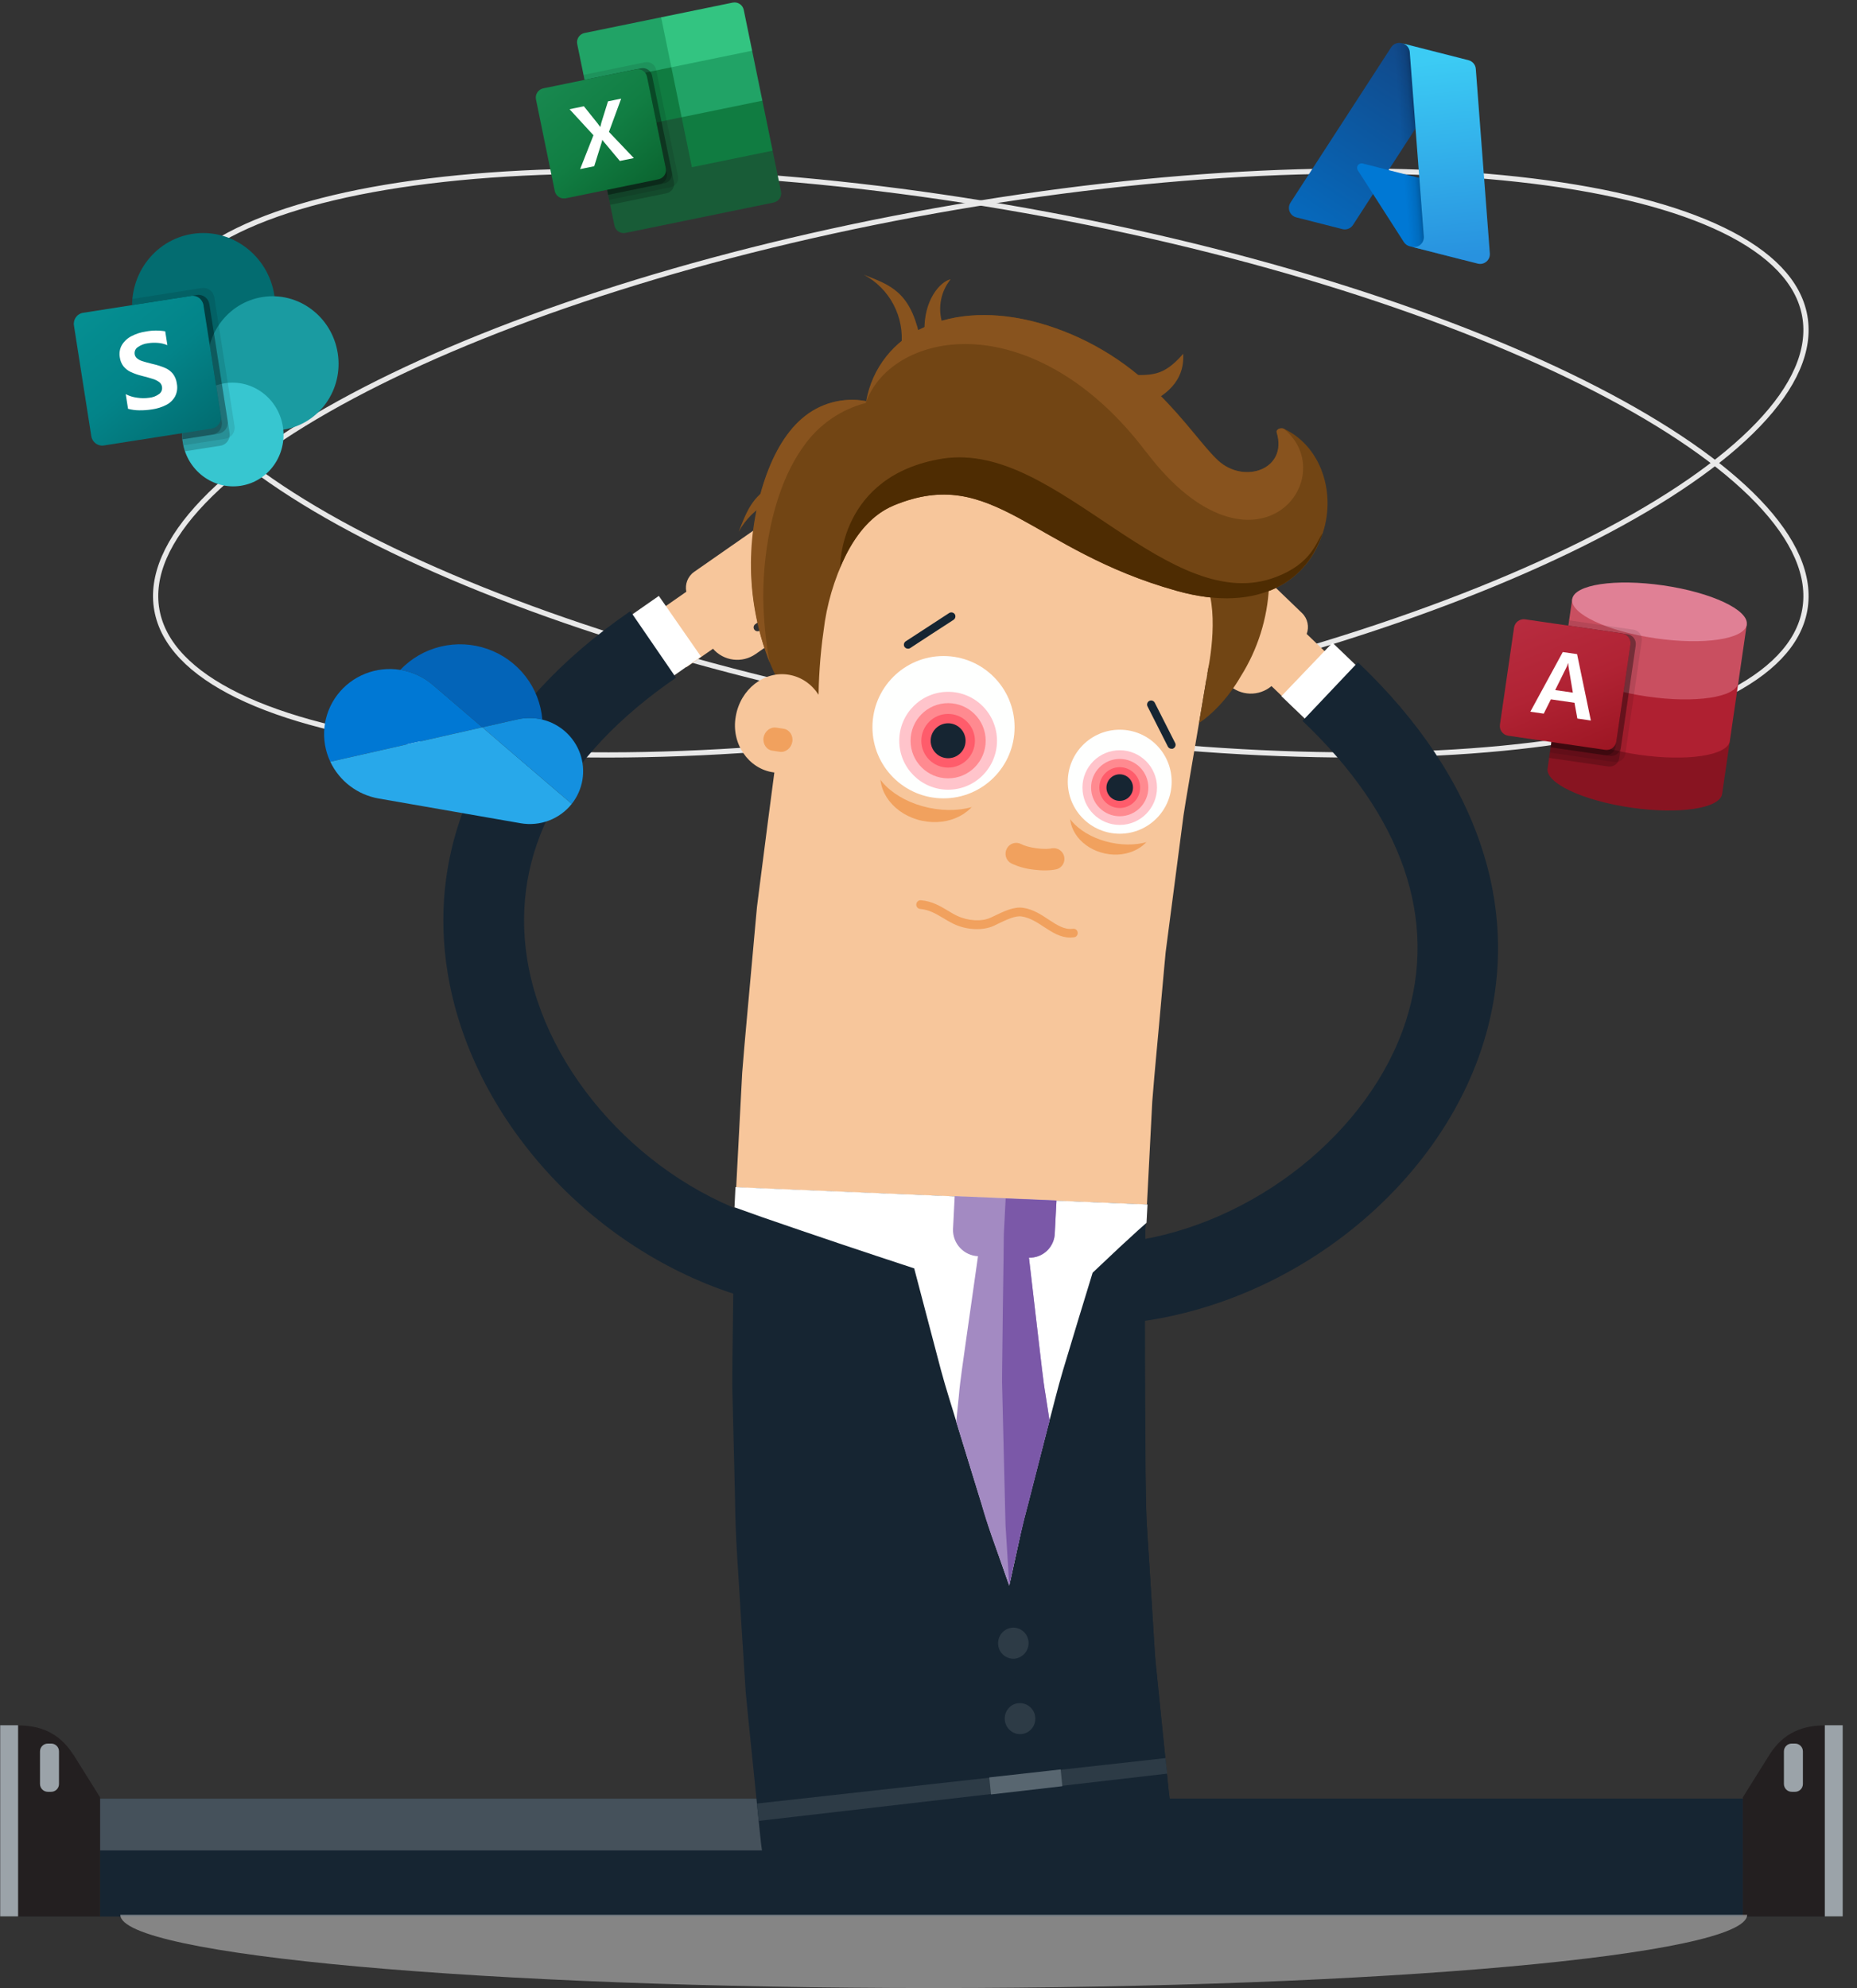 <svg width="355" height="380" viewBox="0 0 355 380" fill="none" xmlns="http://www.w3.org/2000/svg">
  <rect x="0" y="0" width="355" height="380" fill="#333333" stroke="none"/>
  <path d="M345.013 116.599C343.855 123.095 338.464 128.615 329.486 132.991C320.52 137.361 308.074 140.538 293.019 142.393C262.914 146.103 222.492 144.516 178.895 136.738C135.298 128.961 96.82 116.473 69.855 102.582C56.37 95.635 45.791 88.351 38.889 81.15C31.977 73.94 28.828 66.896 29.987 60.401C31.146 53.905 36.536 48.385 45.514 44.009C54.481 39.639 66.926 36.462 81.982 34.607C112.086 30.897 152.509 32.484 196.106 40.262C239.703 48.039 278.18 60.527 305.145 74.418C318.63 81.365 329.21 88.649 336.112 95.85C343.023 103.06 346.172 110.104 345.013 116.599Z" stroke="#E8E8E8"/>
  <path d="M29.987 116.599C31.146 123.095 36.536 128.615 45.514 132.991C54.481 137.361 66.926 140.538 81.982 142.393C112.086 146.103 152.509 144.516 196.106 136.738C239.703 128.961 278.18 116.473 305.145 102.582C318.63 95.635 329.21 88.351 336.112 81.15C343.023 73.94 346.172 66.896 345.014 60.401C343.855 53.905 338.464 48.385 329.486 44.009C320.52 39.639 308.074 36.462 293.019 34.607C262.914 30.897 222.492 32.484 178.895 40.262C135.298 48.039 96.82 60.527 69.855 74.418C56.37 81.365 45.791 88.649 38.889 95.85C31.977 103.06 28.828 110.104 29.987 116.599Z" stroke="#E8E8E8"/>
  <path d="M155.04 116.952C154.636 116.371 154.018 115.975 153.323 115.85C152.627 115.725 151.91 115.881 151.33 116.284L145.244 120.532C145.163 120.589 145.072 120.628 144.976 120.649C144.88 120.67 144.781 120.672 144.685 120.655C144.588 120.638 144.496 120.601 144.413 120.548C144.33 120.495 144.259 120.426 144.203 120.345C144.147 120.265 144.107 120.174 144.086 120.078C144.065 119.982 144.063 119.882 144.081 119.786C144.098 119.689 144.134 119.596 144.187 119.514C144.24 119.431 144.309 119.359 144.39 119.303L161.739 107.225C162.38 106.77 162.647 105.888 162.3 105.194C162.196 104.995 162.051 104.822 161.875 104.684C161.699 104.546 161.496 104.447 161.279 104.394C161.062 104.341 160.836 104.335 160.616 104.376C160.396 104.417 160.188 104.504 160.004 104.632L149.675 111.821C149.488 111.954 149.248 111.901 149.114 111.714C148.981 111.527 149.034 111.286 149.221 111.153L160.805 103.083C161.446 102.628 161.713 101.746 161.366 101.052C161.262 100.853 161.117 100.68 160.941 100.542C160.765 100.404 160.562 100.305 160.345 100.252C160.127 100.199 159.901 100.193 159.682 100.234C159.462 100.275 159.254 100.362 159.07 100.49L147.433 108.614C147.246 108.748 147.006 108.694 146.872 108.507C146.739 108.32 146.792 108.08 146.979 107.946L157.816 100.384C158.456 99.929 158.723 99.047 158.376 98.353C158.272 98.154 158.128 97.981 157.952 97.843C157.776 97.705 157.572 97.606 157.355 97.553C157.138 97.5 156.912 97.494 156.692 97.535C156.473 97.576 156.264 97.663 156.081 97.791L145.19 105.381C145.004 105.514 144.763 105.461 144.63 105.274C144.497 105.087 144.55 104.846 144.737 104.713L153.492 98.62C154.132 98.165 154.399 97.284 154.052 96.589C153.948 96.391 153.804 96.217 153.628 96.079C153.451 95.941 153.248 95.843 153.031 95.789C152.814 95.736 152.588 95.73 152.368 95.771C152.148 95.812 151.94 95.9 151.757 96.028L132.699 109.309C131.444 110.191 130.91 111.714 131.204 113.104L124.504 117.78L131.257 127.507L136.302 124.006C137.295 125.151 138.676 125.888 140.178 126.075C141.681 126.263 143.2 125.888 144.443 125.022L155.36 117.406L155.093 117.032L155.04 116.952Z" fill="#F7C69B"/>
  <path d="M125.946 113.905L134.007 125.503L128.828 129.137L120.768 117.513L125.946 113.905Z" fill="white"/>
  <path d="M141.908 247.813L146.339 233.035C123.33 226.114 104.166 205.136 100.749 183.144C97.626 163.022 107.475 144.503 129.229 129.538L120.501 116.818C93.889 135.096 81.451 159.494 85.508 185.522C89.859 213.501 113.027 239.101 141.881 247.813H141.908Z" fill="#162532"/>
  <path d="M225.506 121.307C225.749 121.052 226.04 120.847 226.362 120.704C226.685 120.561 227.032 120.484 227.384 120.477C227.737 120.469 228.087 120.532 228.415 120.66C228.744 120.789 229.043 120.982 229.296 121.227L234.635 126.358C234.928 126.652 235.409 126.625 235.676 126.358C235.811 126.218 235.887 126.031 235.887 125.837C235.887 125.642 235.811 125.455 235.676 125.316L220.435 110.645C219.874 110.084 219.741 109.202 220.221 108.561C220.353 108.381 220.522 108.231 220.716 108.121C220.91 108.012 221.125 107.944 221.347 107.924C221.57 107.904 221.793 107.931 222.004 108.004C222.215 108.077 222.408 108.194 222.57 108.347L231.645 117.085C231.805 117.246 232.072 117.246 232.232 117.085C232.307 117.006 232.349 116.901 232.349 116.791C232.349 116.682 232.307 116.577 232.232 116.497L222.036 106.69C221.476 106.129 221.342 105.247 221.823 104.606C221.955 104.426 222.123 104.276 222.318 104.166C222.512 104.057 222.727 103.99 222.949 103.969C223.171 103.949 223.395 103.976 223.606 104.049C223.816 104.122 224.009 104.239 224.171 104.392L234.394 114.226C234.555 114.386 234.821 114.386 234.982 114.226C235.057 114.146 235.099 114.041 235.099 113.932C235.099 113.823 235.057 113.717 234.982 113.638L225.453 104.472C224.892 103.911 224.759 103.029 225.239 102.388C225.371 102.208 225.54 102.058 225.734 101.948C225.928 101.839 226.143 101.772 226.365 101.751C226.588 101.731 226.811 101.758 227.022 101.831C227.233 101.904 227.426 102.021 227.588 102.174L237.144 111.367C237.304 111.527 237.571 111.527 237.731 111.367C237.806 111.287 237.848 111.182 237.848 111.073C237.848 110.963 237.806 110.858 237.731 110.779L230.044 103.376C229.483 102.815 229.35 101.933 229.83 101.292C229.962 101.112 230.131 100.963 230.325 100.853C230.519 100.743 230.734 100.676 230.956 100.656C231.179 100.635 231.402 100.663 231.613 100.736C231.824 100.808 232.017 100.925 232.179 101.078L248.915 117.192C250.009 118.261 250.303 119.838 249.796 121.174L255.694 126.839L247.5 135.39L243.069 131.141C241.911 132.116 240.433 132.627 238.921 132.578C237.409 132.529 235.968 131.922 234.875 130.874L225.293 121.655L225.613 121.334L225.506 121.307Z" fill="#F7C69B"/>
  <path d="M259.297 127.24L249.528 137.448L244.964 133.065L254.733 122.857L259.297 127.24Z" fill="white"/>
  <path d="M217.979 252.596L215.897 237.311C239.706 234.077 261.914 216.36 268.747 195.196C274.993 175.822 268.16 155.967 248.995 137.795L259.592 126.598C283.027 148.832 291.462 174.86 283.401 199.926C274.726 226.862 247.821 248.534 217.979 252.596ZM196.759 343.8H333.207V366.328H196.759V343.8Z" fill="#162532"/>
  <path d="M196.759 343.801H333.207V353.688H196.759V343.801Z" fill="#162532"/>
  <path d="M338.279 335.383L333.181 343.533V366.328H348.849V329.798C344.872 329.798 341.028 331.027 338.279 335.383Z" fill="#231F20"/>
  <path d="M348.849 329.771H352.265V366.301H348.849V329.771Z" fill="#9BA3A9"/>
  <path d="M341.028 334.768V340.995C341.028 341.821 341.698 342.491 342.523 342.491H343.164C343.989 342.491 344.658 341.821 344.658 340.995V334.768C344.658 333.942 343.989 333.272 343.164 333.272H342.523C341.698 333.272 341.028 333.942 341.028 334.768Z" fill="#9BA3A9"/>
  <path d="M19.099 343.801H215.897V366.328H19.099V343.801Z" fill="#162532"/>
  <path d="M19.099 343.801H215.897V353.688H19.099V343.801Z" fill="#45515B"/>
  <path d="M14.027 335.383L19.125 343.533V366.328H3.431V329.798C7.408 329.798 11.251 331.027 14.001 335.383H14.027Z" fill="#231F20"/>
  <path d="M0.041 329.771H3.458V366.301H0.041V329.771Z" fill="#9BA3A9"/>
  <path d="M7.648 334.768L7.648 340.995C7.648 341.821 8.317 342.491 9.143 342.491H9.783C10.609 342.491 11.278 341.821 11.278 340.995V334.768C11.278 333.942 10.609 333.272 9.783 333.272H9.143C8.317 333.272 7.648 333.942 7.648 334.768Z" fill="#9BA3A9"/>
  <path d="M235.675 105.514C235.996 104.008 235.996 102.451 235.675 100.945C235.272 98.698 234.225 96.617 232.661 94.956C231.097 93.296 229.084 92.126 226.867 91.592L173.324 78.551C171.795 78.191 170.209 78.152 168.666 78.438C167.122 78.723 165.654 79.326 164.355 80.208C163.047 81.09 161.846 82.212 160.912 83.548C159.977 84.949 159.324 86.52 158.99 88.171L154.452 109.63C153.732 112.836 153.171 116.364 152.531 120.078L150.555 131.756C149.888 135.818 149.114 139.987 148.474 144.262C147.332 152.9 146.211 161.54 145.11 170.183L144.71 173.363L144.416 176.543L143.856 182.77C143.135 190.947 142.388 198.563 141.881 205.11L140.733 226.969L219.26 230.256L220.274 210.588C220.728 204.682 221.422 197.841 222.063 190.466L222.57 184.854L222.837 181.995L223.21 179.135L224.732 167.484L226.253 155.833C226.84 152.012 227.534 148.244 228.122 144.61L229.91 134.108C230.471 130.767 230.951 127.614 231.618 124.728L235.675 105.488V105.514Z" fill="#F7C69B"/>
  <path d="M140.733 226.996L140.466 232.126C140.279 235.387 140.306 240.063 140.199 245.648C140.146 251.26 140.013 257.78 139.986 264.782L140.52 286.721C140.573 294.203 141.24 301.659 141.614 308.66L142.255 318.735L142.548 323.411L142.975 327.767L144.87 346.393L144.924 346.954L145.324 350.829C145.431 351.791 145.511 352.779 145.644 353.501L145.805 354.703C146.792 361.678 152.825 366.648 159.204 365.713L213.762 357.937C216.798 357.53 219.552 355.942 221.426 353.515C223.3 351.089 224.142 348.021 223.771 344.976L223.611 343.907C223.504 343.266 223.424 342.384 223.344 341.529L222.997 338.055L222.944 337.547L221.235 320.872L220.835 316.971L220.568 312.775L220.008 303.716C219.661 297.437 219.047 290.756 219.02 284.022L218.54 264.301L218.753 247.091C218.86 242.041 218.807 237.845 218.967 234.906L219.207 230.283L140.68 226.996H140.733Z" fill="#162532"/>
  <path d="M223.771 344.976C223.771 344.976 223.477 343.213 223.184 340.086C222.439 332.899 221.709 325.711 220.995 318.521C220.675 315.448 220.568 312.188 220.328 308.847L219.687 298.479L219.34 293.161L219.18 290.489L219.1 287.79C218.913 280.601 218.806 238.379 218.94 235.253L219.207 230.309L192.248 229.187L191.981 234.318C191.821 237.578 191.848 242.254 191.741 247.839L191.607 256.872C191.607 260.078 191.447 263.472 191.607 266.946L192.141 288.859L192.221 291.665L192.408 294.444L192.755 299.975L193.422 310.745C193.663 314.245 193.796 317.612 194.116 320.792L195.024 329.771L196.385 343.213C196.679 346.473 196.972 348.317 196.972 348.317C197.409 351.417 196.61 354.566 194.747 357.081C192.884 359.596 190.107 361.276 187.016 361.758L213.735 357.964C216.771 357.557 219.525 355.968 221.399 353.542C223.273 351.116 224.115 348.047 223.744 345.003L223.771 344.976ZM173.724 123.98C173.574 124.008 173.419 123.993 173.277 123.936C173.135 123.88 173.012 123.783 172.923 123.659C172.811 123.489 172.77 123.281 172.81 123.081C172.85 122.88 172.968 122.704 173.137 122.59L181.464 117.165C181.64 117.062 181.848 117.03 182.046 117.075C182.244 117.119 182.418 117.238 182.532 117.406C182.635 117.581 182.667 117.789 182.623 117.988C182.578 118.186 182.46 118.36 182.292 118.475L178.128 121.174L173.964 123.899L173.697 124.006L173.724 123.98ZM224.091 143.113C223.929 143.144 223.76 143.121 223.612 143.049C223.463 142.977 223.341 142.859 223.264 142.712L219.367 135.016C219.321 134.925 219.294 134.826 219.287 134.724C219.28 134.622 219.292 134.52 219.325 134.423C219.357 134.326 219.408 134.237 219.475 134.16C219.541 134.083 219.623 134.02 219.714 133.974C219.805 133.928 219.904 133.901 220.006 133.894C220.107 133.887 220.209 133.9 220.306 133.932C220.403 133.964 220.492 134.015 220.569 134.082C220.646 134.149 220.709 134.23 220.755 134.321L224.652 142.017C224.839 142.392 224.705 142.846 224.305 143.06L224.091 143.14V143.113Z" fill="#162532"/>
  <path d="M140.599 226.889L140.413 230.764L145.724 232.661C155.378 236.001 165.058 239.261 174.765 242.441L177.301 252.088L179.89 261.922C180.851 265.503 182.105 269.298 183.226 273.092L186.643 284.182L188.217 289.259L188.938 291.611L189.686 293.802L192.942 303.075L195.024 293.562L195.504 291.344L196.118 288.966L197.426 283.862L200.282 272.825C201.296 269.084 202.177 265.369 203.218 261.895L206.074 252.436L208.877 243.27L213.975 238.46L217.525 235.199L219.18 233.73L219.367 230.229L140.599 226.915V226.889Z" fill="white"/>
  <path d="M193.903 317.051C195.504 316.917 196.732 315.501 196.626 313.871C196.519 312.241 195.131 311.012 193.529 311.119C191.928 311.226 190.7 312.669 190.807 314.299C190.855 315.074 191.208 315.799 191.788 316.314C192.368 316.83 193.128 317.095 193.903 317.051ZM194.704 325.549C193.102 325.682 191.928 327.152 192.088 328.782C192.248 330.412 193.689 331.615 195.291 331.455C196.892 331.294 198.067 329.851 197.907 328.221C197.832 327.443 197.454 326.726 196.854 326.225C196.254 325.725 195.482 325.482 194.704 325.549Z" fill="#2D3B46"/>
  <path d="M242.589 112.168C243.07 103.59 237.785 100.223 233.354 100.33C228.923 100.437 225.346 104.125 229.35 109.282C233.327 114.386 231.459 125.423 230.898 128.202L229.217 138.196C231.539 136.673 234.662 133.653 237.197 129.271C240.433 124.129 242.29 118.238 242.589 112.168Z" fill="#714514"/>
  <path d="M156.508 139.425C151.597 135.951 148.074 130.046 145.938 123.178C144.854 119.636 144.138 115.991 143.803 112.302C143.483 108.561 143.669 104.793 144.123 101.158C145.057 93.89 147.326 87.183 150.903 82.586C152.551 80.309 154.809 78.546 157.417 77.5C160.024 76.455 162.874 76.171 165.637 76.68C166.838 70.107 170.975 65.136 176.847 62.491C182.719 59.819 190.353 59.444 198.601 61.716C207.248 64.142 215.114 68.785 221.422 75.184C226.734 80.422 230.151 85.499 232.9 88.038C237.891 92.607 246.246 89.721 244.11 82.666C243.924 82.052 244.884 81.678 245.498 81.972C253.212 85.686 255.668 95.573 252.331 103.323C251.521 105.402 250.306 107.3 248.757 108.905C247.209 110.511 245.357 111.792 243.31 112.676C238.772 114.627 232.686 115.108 224.919 112.916C211.093 109.042 202.365 103.083 194.704 98.967C187.043 94.879 180.477 92.607 170.815 96.642C166.838 98.299 163.875 101.827 161.686 106.156C159.464 110.69 158.029 115.569 157.442 120.586C156.001 130.5 156.562 139.425 156.562 139.425H156.508Z" fill="#724514"/>
  <path d="M157.842 139.639C156.908 144.69 152.611 148.297 147.833 147.629C143.109 146.961 139.719 142.151 140.653 136.94C141.534 131.729 146.098 128.175 150.822 128.977C155.547 129.778 158.697 134.562 157.842 139.639Z" fill="#F7C69B"/>
  <path d="M149.088 143.701L147.646 143.487C146.525 143.327 145.778 142.178 145.965 140.975C146.178 139.773 147.246 138.918 148.367 139.078L149.808 139.292C150.929 139.479 151.677 140.601 151.463 141.804C151.25 143.006 150.182 143.861 149.061 143.701H149.088ZM197.613 166.228C196.122 166.077 194.669 165.67 193.316 165.026C192.833 164.765 192.472 164.324 192.312 163.799C192.152 163.273 192.206 162.706 192.462 162.22C192.583 161.98 192.751 161.767 192.955 161.592C193.16 161.418 193.396 161.286 193.652 161.204C193.908 161.122 194.177 161.091 194.445 161.114C194.713 161.137 194.973 161.213 195.211 161.338C195.691 161.605 196.732 161.953 198.12 162.14C199.535 162.327 200.603 162.273 201.136 162.14C201.65 162.065 202.173 162.189 202.6 162.484C203.027 162.78 203.326 163.227 203.437 163.734C203.549 164.242 203.464 164.773 203.201 165.22C202.938 165.668 202.515 166 202.017 166.148C200.843 166.415 199.268 166.442 197.56 166.228H197.613Z" fill="#F1A15E"/>
  <path d="M170.761 96.642C180.424 92.634 186.99 94.879 194.65 98.967C202.311 103.083 211.012 109.042 224.865 112.916C233.086 115.241 239.439 114.573 244.057 112.302C246.352 111.179 248.221 109.63 249.662 107.839C251.103 106.049 252.091 104.018 252.838 101.907C251.61 103.564 250.81 107.652 243.977 110.271C233.967 114.146 223.557 108.026 212.934 100.945C207.623 97.417 202.204 93.649 196.812 91.004C191.421 88.358 185.895 86.782 180.183 87.663C170.227 89.267 165.316 94.504 162.914 99.315C160.512 104.125 160.618 108.454 160.618 108.454C162.86 103.083 166.117 98.593 170.788 96.642H170.761Z" fill="#4E2C02"/>
  <path d="M219.073 86.327C224.358 93.329 229.403 96.963 233.78 98.486C238.158 100.009 241.841 99.395 244.511 97.711C249.849 94.317 251.05 86.568 245.445 81.972C244.831 81.678 243.87 82.052 244.057 82.666C246.192 89.721 237.864 92.607 232.846 88.038C230.097 85.499 226.68 80.422 221.369 75.184C215.061 68.785 207.195 64.142 198.547 61.716C190.3 59.444 182.692 59.819 176.794 62.491C173.895 63.739 171.353 65.689 169.396 68.166C167.439 70.644 166.128 73.57 165.583 76.68C163.412 76.257 161.172 76.34 159.038 76.924C156.903 77.508 154.933 78.577 153.278 80.048C149.942 82.907 147.566 87.343 145.911 92.527C142.395 103.706 142.829 115.755 147.139 126.652C146.373 122.544 145.962 118.378 145.911 114.199C145.894 109.096 146.486 104.01 147.673 99.047C148.901 93.997 150.823 89.16 153.652 85.258C156.503 81.196 160.703 78.279 165.503 77.028C167.985 69.92 176.313 65.11 186.509 65.831C196.706 66.526 208.77 72.725 219.047 86.327H219.073Z" fill="#88531E"/>
  <path d="M223.13 339.017L145.057 348.049L144.71 344.736L222.81 336.051L223.13 339.017Z" fill="#2D3B46"/>
  <path d="M203.085 341.422L189.445 342.999L189.125 339.739L202.764 338.215L203.085 341.422Z" fill="#586670"/>
  <path d="M201.964 229.454L182.506 228.626L182.185 234.986C182.156 236.296 182.639 237.566 183.532 238.524C184.424 239.483 185.656 240.054 186.963 240.116L184.721 255.883C184.187 259.838 183.547 263.793 183.306 266.786L182.799 271.756L187.63 287.496C188.752 291.558 190.193 295.299 191.207 298.185L192.915 303.022L194.01 298.051C194.677 295.058 195.531 291.103 196.626 287.175L200.629 271.489L199.882 266.652C199.375 263.739 199.001 259.865 198.521 255.99L196.706 240.41C197.341 240.428 197.974 240.32 198.567 240.091C199.16 239.862 199.702 239.518 200.161 239.078C200.62 238.638 200.988 238.111 201.242 237.528C201.497 236.945 201.633 236.317 201.644 235.681L201.964 229.508V229.454Z" fill="#A38AC2"/>
  <path d="M200.629 271.462L199.882 266.625C199.375 263.713 199.001 259.838 198.521 255.963L196.706 240.384C197.341 240.401 197.974 240.293 198.567 240.064C199.16 239.835 199.702 239.491 200.161 239.051C200.62 238.611 200.988 238.084 201.242 237.501C201.497 236.918 201.633 236.29 201.644 235.654L201.964 229.481L192.248 229.08L192.088 232.26L191.901 235.894L191.848 240.624C191.753 246.797 191.673 252.97 191.608 259.143C191.608 261.414 191.501 263.739 191.608 266.037L192.221 291.477L192.942 303.022L194.036 298.051C194.704 295.058 195.558 291.103 196.626 287.175L200.656 271.489L200.629 271.462Z" fill="#7B58A8"/>
  <path d="M214.669 71.603C220.221 71.79 222.303 72.058 226.2 67.621C226.253 69.652 226.2 73.928 219.66 77.028M176.74 63.373C176.527 57.413 179.73 53.806 181.731 53.378C180.718 54.635 180.059 56.141 179.825 57.739C179.59 59.337 179.788 60.968 180.397 62.464M172.309 66.125C172.611 63.402 172.091 60.65 170.816 58.226C169.541 55.801 167.569 53.815 165.156 52.523C170.121 54.447 173.857 55.73 175.726 63.88M147.726 92.768C143.776 94.852 142.681 97.898 141.213 101.639C142.527 99.242 144.512 97.282 146.925 96.001L147.726 95.627V92.768Z" fill="#88531E"/>
  <path d="M204.58 179.215C202.685 179.215 201.11 178.173 199.589 177.185C198.281 176.329 196.919 175.421 195.345 175.18C194.117 174.967 192.435 175.795 190.78 176.57L190.033 176.944C187.898 177.933 184.775 177.799 182.239 176.57C181.545 176.223 180.904 175.848 180.29 175.474C178.929 174.673 177.675 173.898 175.913 173.737C175.459 173.711 175.112 173.283 175.166 172.829C175.219 172.374 175.619 172.027 176.073 172.081C178.208 172.268 179.703 173.176 181.145 174.031C181.732 174.379 182.319 174.753 182.96 175.047C185.042 176.035 187.657 176.196 189.339 175.421L190.086 175.073C191.955 174.165 193.876 173.256 195.611 173.524C197.533 173.817 199.108 174.86 200.496 175.795C202.098 176.837 203.486 177.746 205.087 177.532C205.194 177.513 205.304 177.516 205.41 177.541C205.516 177.566 205.616 177.613 205.704 177.678C205.791 177.743 205.864 177.825 205.919 177.92C205.974 178.014 206.008 178.118 206.021 178.227C206.075 178.681 205.781 179.109 205.327 179.162L204.607 179.215H204.58Z" fill="#F1A15E"/>
  <path d="M187.445 151.014C188.37 146.655 184.866 142.215 179.617 141.098C174.368 139.981 169.363 142.61 168.438 146.97C167.512 151.329 171.017 155.769 176.265 156.886C181.514 158.003 186.519 155.374 187.445 151.014Z" fill="#F1A15E"/>
  <path d="M191.572 149.129C192.498 144.77 187.731 140.061 180.925 138.613C174.119 137.165 167.852 139.525 166.926 143.884C166 148.244 170.767 152.952 177.573 154.401C184.379 155.849 190.647 153.489 191.572 149.129Z" fill="#F7C69B"/>
  <path d="M220.604 158.196C221.382 154.529 218.448 150.798 214.05 149.862C209.652 148.926 205.456 151.14 204.678 154.807C203.899 158.473 206.833 162.205 211.231 163.14C215.629 164.076 219.825 161.863 220.604 158.196Z" fill="#F1A15E"/>
  <path d="M224.126 156.628C224.904 152.961 220.895 149.001 215.171 147.783C209.446 146.565 204.174 148.55 203.396 152.217C202.617 155.883 206.627 159.843 212.351 161.062C218.076 162.28 223.348 160.295 224.126 156.628Z" fill="#F7C69B"/>
  <path d="M214.055 159.36C219.539 159.36 223.985 154.91 223.985 149.42C223.985 143.929 219.539 139.479 214.055 139.479C208.571 139.479 204.126 143.929 204.126 149.42C204.126 154.91 208.571 159.36 214.055 159.36Z" fill="#FEFFFE"/>
  <path d="M180.37 152.6C187.874 152.6 193.956 146.51 193.956 138.998C193.956 131.486 187.874 125.396 180.37 125.396C172.867 125.396 166.784 131.486 166.784 138.998C166.784 146.51 172.867 152.6 180.37 152.6Z" fill="#FEFFFE"/>
  <path d="M214.055 157.677C217.991 157.677 221.182 154.483 221.182 150.542C221.182 146.601 217.991 143.407 214.055 143.407C210.119 143.407 206.929 146.601 206.929 150.542C206.929 154.483 210.119 157.677 214.055 157.677Z" fill="#FFC4CB"/>
  <path d="M214.056 156.02C217.078 156.02 219.528 153.567 219.528 150.542C219.528 147.516 217.078 145.064 214.056 145.064C211.034 145.064 208.584 147.516 208.584 150.542C208.584 153.567 211.034 156.02 214.056 156.02Z" fill="#FF8A90"/>
  <path d="M214.055 154.444C216.207 154.444 217.952 152.697 217.952 150.542C217.952 148.387 216.207 146.641 214.055 146.641C211.903 146.641 210.158 148.387 210.158 150.542C210.158 152.697 211.903 154.444 214.055 154.444Z" fill="#FF5C6B"/>
  <path d="M214.055 153.081C215.456 153.081 216.591 151.944 216.591 150.542C216.591 149.14 215.456 148.003 214.055 148.003C212.655 148.003 211.52 149.14 211.52 150.542C211.52 151.944 212.655 153.081 214.055 153.081Z" fill="#162532"/>
  <path d="M181.251 150.943C186.411 150.943 190.593 146.755 190.593 141.59C190.593 136.424 186.411 132.237 181.251 132.237C176.092 132.237 171.909 136.424 171.909 141.59C171.909 146.755 176.092 150.943 181.251 150.943Z" fill="#FFC4CB"/>
  <path d="M181.251 148.778C185.217 148.778 188.431 145.56 188.431 141.59C188.431 137.62 185.217 134.401 181.251 134.401C177.286 134.401 174.071 137.62 174.071 141.59C174.071 145.56 177.286 148.778 181.251 148.778Z" fill="#FF8A90"/>
  <path d="M181.251 146.721C184.082 146.721 186.376 144.424 186.376 141.59C186.376 138.756 184.082 136.459 181.251 136.459C178.421 136.459 176.126 138.756 176.126 141.59C176.126 144.424 178.421 146.721 181.251 146.721Z" fill="#FF5C6B"/>
  <path d="M181.251 144.93C183.094 144.93 184.587 143.435 184.587 141.59C184.587 139.745 183.094 138.25 181.251 138.25C179.408 138.25 177.915 139.745 177.915 141.59C177.915 143.435 179.408 144.93 181.251 144.93Z" fill="#162532"/>
  <path d="M267.966 8.255L279.298 11.143L258.649 43.002C258.437 43.329 258.127 43.581 257.764 43.724C257.401 43.866 257.002 43.891 256.624 43.794L247.804 41.546C247.518 41.473 247.253 41.333 247.031 41.137C246.81 40.942 246.638 40.696 246.53 40.421C246.423 40.146 246.382 39.849 246.412 39.555C246.441 39.261 246.541 38.978 246.702 38.73L265.94 9.047C266.152 8.72 266.462 8.467 266.825 8.325C267.189 8.183 267.587 8.158 267.966 8.255Z" fill="url(#paint0_linear_694_5549)"/>
  <path d="M278.474 35.832L260.504 31.251C260.337 31.209 260.16 31.217 259.998 31.276C259.836 31.334 259.696 31.441 259.595 31.581C259.494 31.72 259.437 31.887 259.433 32.06C259.428 32.232 259.475 32.402 259.568 32.547L268.369 46.268C268.625 46.668 269.023 46.955 269.483 47.072L279.659 49.666L278.474 35.832Z" fill="#0078D4"/>
  <path d="M267.966 8.255C267.584 8.156 267.181 8.182 266.815 8.329C266.448 8.476 266.139 8.736 265.931 9.071L246.723 38.704C246.556 38.951 246.451 39.236 246.417 39.532C246.383 39.829 246.421 40.129 246.527 40.408C246.634 40.687 246.806 40.937 247.029 41.135C247.253 41.333 247.52 41.475 247.81 41.548L256.857 43.854C257.209 43.88 257.562 43.811 257.879 43.656C258.197 43.501 258.467 43.264 258.663 42.97L262.485 37.095L268.426 46.352C268.684 46.706 269.056 46.96 269.479 47.071L279.617 49.655L278.409 35.816L265.447 32.515L279.34 11.154L267.966 8.255Z" fill="url(#paint1_linear_694_5549)"/>
  <path d="M282.127 13.172C282.098 12.783 281.947 12.414 281.697 12.115C281.446 11.817 281.108 11.605 280.731 11.508L268.101 8.289C268.478 8.385 268.816 8.598 269.067 8.896C269.317 9.194 269.468 9.564 269.497 9.952L272.18 45.224C272.203 45.518 272.154 45.814 272.04 46.087C271.925 46.359 271.747 46.601 271.521 46.791C271.295 46.981 271.026 47.114 270.738 47.18C270.45 47.246 270.15 47.242 269.863 47.169L282.494 50.389C282.78 50.462 283.08 50.465 283.368 50.4C283.657 50.334 283.925 50.2 284.151 50.01C284.378 49.82 284.555 49.578 284.67 49.306C284.785 49.033 284.833 48.738 284.81 48.443L282.127 13.172Z" fill="url(#paint2_linear_694_5549)"/>
  <path opacity="0.5" fill-rule="evenodd" clip-rule="evenodd" d="M23 366C23 373.732 92.62 380 178.5 380C264.38 380 334 373.732 334 366H23Z" fill="#D9D9D9"/>
  <path d="M297.319 136.775L295.848 146.888C295.442 149.68 302.583 153.031 311.799 154.371C321.014 155.712 328.814 154.534 329.22 151.742L330.691 141.629L297.319 136.775Z" fill="#881421"/>
  <path d="M298.938 125.651L297.319 136.775C296.913 139.567 304.054 142.918 313.27 144.259C322.485 145.599 330.285 144.422 330.691 141.629L332.309 130.506L298.938 125.651Z" fill="#AF2031"/>
  <path d="M300.555 114.527L298.937 125.651C298.53 128.443 305.671 131.794 314.887 133.135C324.103 134.475 331.902 133.298 332.308 130.505L333.926 119.382L300.555 114.527Z" fill="#C94F60"/>
  <path d="M316.505 122.011C325.72 123.351 333.52 122.174 333.926 119.382C334.332 116.589 327.191 113.239 317.976 111.898C308.761 110.558 300.961 111.735 300.555 114.527C300.148 117.32 307.29 120.67 316.505 122.011Z" fill="#E08095"/>
  <path opacity="0.1" d="M312.271 120.362L299.967 118.572L296.289 143.854L308.593 145.644C309.616 145.789 310.565 145.082 310.717 144.06L313.855 122.485C314 121.463 313.293 120.514 312.271 120.362Z" fill="black"/>
  <path opacity="0.2" d="M311.112 121.226L299.819 119.583L296.142 144.865L307.435 146.508C308.458 146.653 309.406 145.946 309.558 144.924L312.696 123.349C312.842 122.327 312.134 121.378 311.112 121.226Z" fill="black"/>
  <path opacity="0.2" d="M311.112 121.226L299.819 119.583L296.436 142.843L307.729 144.485C308.752 144.631 309.7 143.923 309.852 142.901L312.696 123.349C312.842 122.327 312.134 121.378 311.112 121.226Z" fill="black"/>
  <path opacity="0.2" d="M310.101 121.079L299.819 119.583L296.436 142.843L306.718 144.338C307.74 144.483 308.689 143.776 308.841 142.754L311.685 123.202C311.83 122.179 311.123 121.231 310.101 121.079Z" fill="black"/>
  <path d="M291.561 118.382L310.101 121.079C311.125 121.228 311.834 122.179 311.685 123.202L308.988 141.743C308.839 142.767 307.889 143.476 306.865 143.327L288.325 140.63C287.301 140.481 286.592 139.53 286.741 138.507L289.437 119.966C289.586 118.942 290.537 118.233 291.561 118.382Z" fill="url(#paint3_linear_694_5549)"/>
  <path d="M298.756 124.635L301.487 125.032L304.121 137.721L301.542 137.346L300.993 134.331L296.48 133.675L295.112 136.411L292.55 136.038L298.756 124.635ZM300.683 132.39L299.915 127.825C299.846 127.488 299.808 127.146 299.801 126.803L299.75 126.796C299.648 127.133 299.515 127.459 299.351 127.771L297.305 131.901L300.683 132.39Z" fill="white"/>
  <g clip-path="url(#clip0_694_5549)">
    <path d="M130.11 21.456L113.121 21.955L117.465 43.131C117.663 44.098 118.616 44.719 119.593 44.519L147.894 38.713C148.87 38.512 149.501 37.566 149.303 36.599L147.702 28.797L130.11 21.456Z" fill="#185C37"/>
    <path d="M126.386 3.306L111.753 6.308C110.777 6.508 110.146 7.455 110.344 8.422L111.945 16.224L130.306 22.411L139.577 23.496L145.743 19.244L143.783 9.692L126.386 3.306Z" fill="#21A366"/>
    <path d="M111.945 16.224L128.346 12.859L130.306 22.411L113.905 25.776L111.945 16.224Z" fill="#107C41"/>
    <path opacity="0.1" d="M123.291 11.905L111.553 14.313L116.452 38.195L128.191 35.786C129.166 35.583 129.795 34.639 129.6 33.673L125.419 13.293C125.218 12.328 124.267 11.708 123.291 11.905Z" fill="black"/>
    <path opacity="0.2" d="M122.522 13.058L111.749 15.268L116.648 39.15L127.422 36.94C128.397 36.736 129.026 35.792 128.831 34.826L124.65 14.446C124.449 13.481 123.498 12.861 122.522 13.058Z" fill="black"/>
    <path opacity="0.2" d="M122.522 13.058L111.749 15.268L116.256 37.239L127.03 35.029C128.005 34.826 128.634 33.882 128.439 32.915L124.65 14.446C124.449 13.481 123.498 12.861 122.522 13.058Z" fill="black"/>
    <path opacity="0.2" d="M121.558 13.256L111.749 15.268L116.256 37.239L126.065 35.227C127.04 35.024 127.669 34.08 127.474 33.113L123.685 14.644C123.484 13.679 122.534 13.059 121.558 13.256Z" fill="black"/>
    <path d="M103.869 16.885L121.558 13.256C122.534 13.056 123.487 13.677 123.685 14.644L127.278 32.158C127.477 33.125 126.846 34.071 125.869 34.272L108.181 37.901C107.204 38.101 106.251 37.48 106.053 36.513L102.46 18.999C102.261 18.032 102.892 17.085 103.869 16.885Z" fill="url(#paint4_linear_694_5549)"/>
    <path d="M110.901 32.323L113.451 25.852L108.878 20.875L111.619 20.313L114.224 23.561C114.467 23.871 114.637 24.103 114.735 24.259L114.76 24.254C114.825 23.954 114.899 23.66 114.981 23.373L116.232 19.369L118.749 18.852L116.411 25.212L121.173 30.216L118.494 30.766L115.528 27.222C115.392 27.073 115.27 26.913 115.163 26.743L115.131 26.749C115.105 26.943 115.057 27.133 114.988 27.316L113.596 31.771L110.901 32.323Z" fill="white"/>
    <path d="M140.054 0.502L126.386 3.306L128.346 12.859L143.783 9.692L142.182 1.89C141.984 0.923 141.031 0.301 140.054 0.502Z" fill="#33C481"/>
    <path d="M130.306 22.411L145.742 19.244L147.702 28.797L132.265 31.964L130.306 22.411Z" fill="#107C41"/>
  </g>
  <g clip-path="url(#clip1_694_5549)">
    <path d="M82.871 131.034L82.871 131.033L92.206 139.024L98.86 137.518C100.215 137.198 101.622 137.158 102.995 137.398C103.224 137.438 103.449 137.488 103.671 137.542C103.427 134.531 102.306 131.652 100.445 129.256C98.583 126.859 96.061 125.048 93.185 124.042C90.309 123.036 87.203 122.879 84.244 123.589C81.285 124.3 78.601 125.848 76.517 128.045C76.571 128.053 76.624 128.059 76.677 128.068C78.978 128.466 81.124 129.493 82.871 131.034Z" fill="#0364B8"/>
    <path d="M82.872 131.033L82.871 131.034C81.124 129.493 78.978 128.466 76.677 128.068C76.624 128.059 76.571 128.053 76.518 128.045C74.261 127.68 71.949 127.932 69.829 128.772C67.71 129.613 65.863 131.011 64.488 132.815C63.113 134.62 62.261 136.764 62.024 139.017C61.787 141.269 62.175 143.545 63.144 145.599L72.992 143.371L77.369 142.381L87.116 140.175L92.206 139.024L82.872 131.033Z" fill="#0078D4"/>
    <path d="M103.671 137.542C103.448 137.488 103.224 137.438 102.995 137.398C101.622 137.158 100.215 137.199 98.86 137.519L92.206 139.024L93.819 140.404L99.106 144.931L101.413 146.905L109.301 153.658C110.356 152.327 111.057 150.754 111.339 149.083C111.621 147.412 111.475 145.696 110.915 144.092C110.355 142.488 109.398 141.049 108.133 139.904C106.867 138.76 105.333 137.948 103.671 137.542Z" fill="#1490DF"/>
    <path d="M101.414 146.905L99.107 144.931L93.82 140.404L92.207 139.024L87.117 140.175L77.369 142.38L72.992 143.371L63.144 145.599C64.002 147.423 65.292 149.015 66.903 150.239C68.515 151.464 70.4 152.285 72.398 152.632L99.519 157.357C101.338 157.674 103.207 157.498 104.93 156.846C106.652 156.195 108.163 155.093 109.302 153.658L101.414 146.905Z" fill="#28A8EA"/>
  </g>
  <g clip-path="url(#clip2_694_5549)">
    <path d="M41.105 72.368C48.566 71.199 53.644 64.058 52.446 56.419C51.248 48.781 44.229 43.536 36.768 44.706C29.307 45.876 24.23 53.017 25.427 60.655C26.625 68.294 33.644 73.538 41.105 72.368Z" fill="#036C70"/>
    <path d="M54.169 82.129C61.008 81.057 65.663 74.512 64.565 67.51C63.467 60.508 57.033 55.7 50.194 56.773C43.354 57.845 38.7 64.39 39.798 71.392C40.895 78.395 47.33 83.202 54.169 82.129Z" fill="#1A9BA1"/>
    <path d="M46.045 92.85C51.33 92.022 54.927 86.964 54.078 81.553C53.23 76.142 48.258 72.428 42.974 73.256C37.689 74.085 34.092 79.143 34.94 84.553C35.788 89.964 40.76 93.679 46.045 92.85Z" fill="#37C6D0"/>
    <path opacity="0.1" d="M40.976 56.836L44.832 81.432C44.96 82.288 44.575 83.135 43.854 83.581C43.625 83.726 43.369 83.823 43.102 83.865L35.042 85.128C35 84.934 34.971 84.75 34.94 84.554C34.906 84.362 34.884 84.168 34.873 83.974C34.501 80.257 36.208 76.659 39.285 74.673L38.949 72.529C31.402 72.489 25.271 66.199 25.256 58.481C25.256 58.427 25.256 58.374 25.256 58.32C25.252 57.923 25.27 57.526 25.312 57.131L38.585 55.05C39.722 54.876 40.789 55.674 40.976 56.836Z" fill="black"/>
    <path opacity="0.2" d="M37.64 56.379L25.257 58.32C25.185 66.038 31.246 72.4 38.794 72.529C39.022 72.533 39.251 72.531 39.479 72.523C36.255 74.764 34.466 79.975 34.871 83.974C34.883 84.168 34.906 84.362 34.939 84.554C34.97 84.75 34.999 84.934 35.041 85.128C35.122 85.512 35.231 85.89 35.368 86.258L42.157 85.194C42.99 85.057 43.659 84.421 43.853 83.581C43.918 83.313 43.929 83.034 43.886 82.761L40.03 58.165C39.843 57.003 38.777 56.206 37.64 56.379Z" fill="black"/>
    <path opacity="0.2" d="M37.64 56.379L25.256 58.32C25.185 66.039 31.247 72.401 38.795 72.529C38.95 72.532 39.104 72.532 39.259 72.529C36.166 74.875 34.476 80.059 34.873 83.974L41.796 82.888C42.929 82.702 43.699 81.619 43.526 80.456L40.031 58.165C39.844 57.003 38.777 56.205 37.64 56.379Z" fill="black"/>
    <path opacity="0.2" d="M36.514 56.555L25.257 58.32C25.189 65.607 30.608 71.764 37.706 72.467C35.597 75.892 34.605 79.92 34.873 83.974L40.67 83.065C41.806 82.882 42.578 81.796 42.4 80.632L38.905 58.341C38.722 57.177 37.652 56.377 36.514 56.555Z" fill="black"/>
    <path d="M15.871 59.792L36.511 56.556C37.651 56.377 38.723 57.178 38.906 58.345L42.218 79.477C42.401 80.643 41.626 81.734 40.486 81.913L19.846 85.148C18.706 85.327 17.634 84.526 17.451 83.359L14.138 62.228C13.955 61.061 14.731 59.97 15.871 59.792Z" fill="url(#paint5_linear_694_5549)"/>
    <path d="M24.971 71.091C24.436 70.838 23.963 70.464 23.589 69.997C23.221 69.506 22.985 68.925 22.904 68.313C22.75 67.492 22.895 66.643 23.314 65.929C23.758 65.209 24.388 64.629 25.134 64.252C25.983 63.81 26.898 63.514 27.842 63.377C29.075 63.136 30.341 63.119 31.583 63.327L31.999 65.978C31.436 65.741 30.841 65.595 30.236 65.546C29.577 65.486 28.915 65.509 28.263 65.612C27.571 65.694 26.911 65.949 26.341 66.355C25.897 66.641 25.663 67.17 25.745 67.703C25.794 68.026 25.964 68.318 26.219 68.516C26.52 68.751 26.86 68.926 27.223 69.034C27.628 69.167 28.231 69.333 29.031 69.533C29.118 69.547 29.204 69.567 29.288 69.594C30.073 69.774 30.842 70.022 31.586 70.336C32.151 70.579 32.652 70.957 33.048 71.436C33.463 71.985 33.725 72.638 33.806 73.325C33.975 74.167 33.853 75.04 33.459 75.795C33.059 76.496 32.466 77.058 31.752 77.414C30.914 77.836 30.014 78.117 29.087 78.248C28.258 78.381 27.418 78.442 26.578 78.428C25.869 78.421 25.163 78.324 24.476 78.139L24.038 75.344C24.722 75.697 25.46 75.925 26.22 76.018C26.98 76.135 27.752 76.141 28.513 76.034C29.222 75.969 29.899 75.707 30.47 75.276C30.867 74.955 31.058 74.435 30.966 73.924C30.913 73.566 30.722 73.244 30.434 73.032C30.078 72.77 29.681 72.572 29.262 72.444C28.775 72.284 28.064 72.084 27.129 71.844C26.388 71.667 25.665 71.414 24.971 71.091Z" fill="white"/>
  </g>
  <defs>
    <linearGradient id="paint0_linear_694_5549" x1="271.414" y1="11.982" x2="250.783" y2="43.751" gradientUnits="userSpaceOnUse">
      <stop stop-color="#114A8B"/>
      <stop offset="1" stop-color="#0669BC"/>
    </linearGradient>
    <linearGradient id="paint1_linear_694_5549" x1="270.961" y1="29.123" x2="268.004" y2="29.349" gradientUnits="userSpaceOnUse">
      <stop stop-opacity="0.3"/>
      <stop offset="0.071" stop-opacity="0.2"/>
      <stop offset="0.321" stop-opacity="0.1"/>
      <stop offset="0.623" stop-opacity="0.05"/>
      <stop offset="1" stop-opacity="0"/>
    </linearGradient>
    <linearGradient id="paint2_linear_694_5549" x1="273.852" y1="11.523" x2="277.998" y2="49.235" gradientUnits="userSpaceOnUse">
      <stop stop-color="#3CCBF4"/>
      <stop offset="1" stop-color="#2892DF"/>
    </linearGradient>
    <linearGradient id="paint3_linear_694_5549" x1="293.783" y1="117.226" x2="304.643" y2="144.483" gradientUnits="userSpaceOnUse">
      <stop stop-color="#B72C3F"/>
      <stop offset="0.5" stop-color="#B12334"/>
      <stop offset="1" stop-color="#9D1623"/>
    </linearGradient>
    <linearGradient id="paint4_linear_694_5549" x1="105.507" y1="15.123" x2="124.05" y2="36.193" gradientUnits="userSpaceOnUse">
      <stop stop-color="#18884F"/>
      <stop offset="0.5" stop-color="#117E43"/>
      <stop offset="1" stop-color="#0B6631"/>
    </linearGradient>
    <linearGradient id="paint5_linear_694_5549" x1="17.851" y1="57.79" x2="39.03" y2="83.483" gradientUnits="userSpaceOnUse">
      <stop stop-color="#058F92"/>
      <stop offset="0.5" stop-color="#038489"/>
      <stop offset="1" stop-color="#026D71"/>
    </linearGradient>
    <clipPath id="clip0_694_5549">
      <rect width="42.35" height="39.007" fill="white" transform="translate(100.337 8.65) rotate(-11.594)"/>
    </clipPath>
    <clipPath id="clip1_694_5549">
      <rect width="50.34" height="31.946" fill="white" transform="translate(65.482 119) rotate(9.882)"/>
    </clipPath>
    <clipPath id="clip2_694_5549">
      <rect width="49" height="49" fill="white" transform="translate(12 48.589) rotate(-8.91)"/>
    </clipPath>
  </defs>
</svg>
